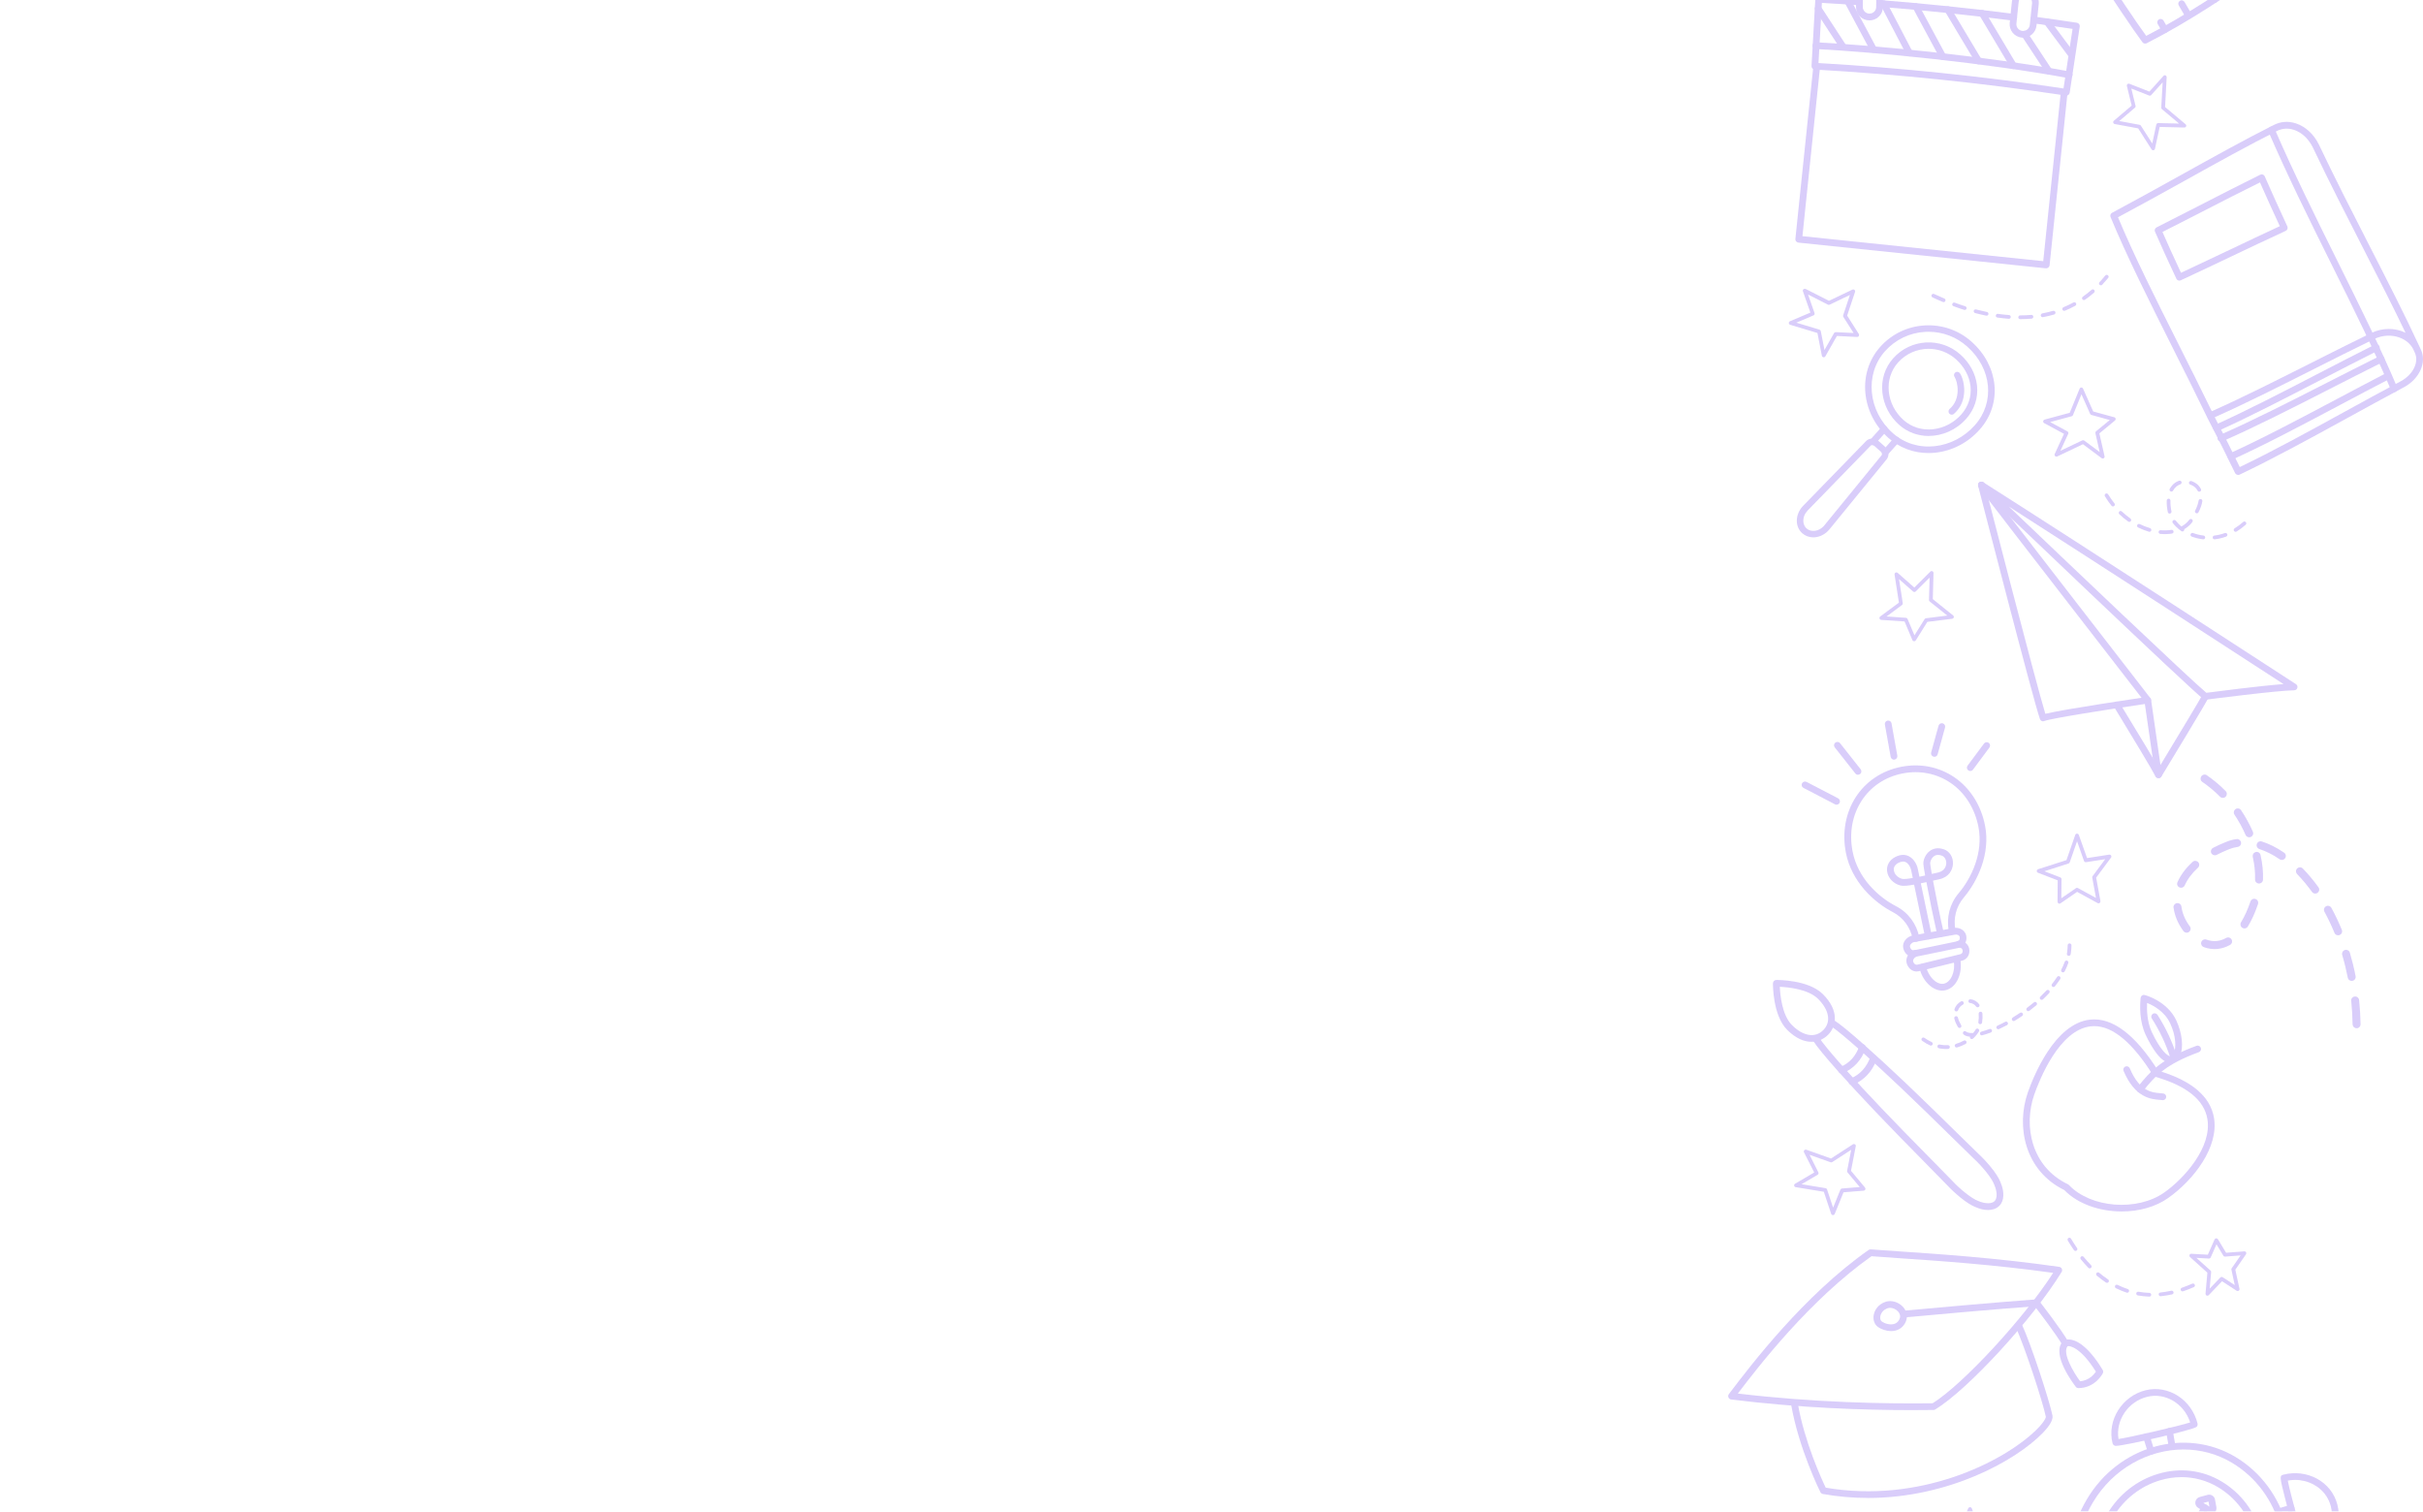 <svg width="731" height="456" viewBox="0 0 731 456" fill="none" xmlns="http://www.w3.org/2000/svg">
<g opacity="0.2" clip-path="url(#clip0_40000401_59012)">
<path d="M651.207 234.745C651.554 234.745 651.885 234.564 652.081 234.263C654.388 230.471 665.89 211.507 666.297 210.453C666.508 209.926 666.252 209.339 665.724 209.129C665.197 208.918 664.609 209.174 664.398 209.701C664.021 210.544 657.116 221.997 651.795 230.787L648.961 211.115C648.915 210.845 648.78 210.604 648.569 210.453C648.358 210.288 648.086 210.227 647.815 210.258C645.086 210.664 622.715 213.945 617.061 215.345C614.122 205.742 598.926 146.699 598.76 146.082C598.624 145.54 598.066 145.209 597.524 145.344C596.981 145.48 596.649 146.036 596.785 146.578C597.463 149.212 613.413 211.221 615.433 216.925C615.524 217.181 615.72 217.407 615.976 217.512C616.232 217.632 616.519 217.632 616.775 217.512C618.659 216.744 635.559 214.08 647.091 212.38L650.197 233.842C650.257 234.263 650.574 234.61 650.996 234.7C651.056 234.7 651.131 234.715 651.192 234.715L651.207 234.745Z" fill="#4003E8"/>
<path d="M647.965 212.274C648.176 212.274 648.402 212.199 648.583 212.064C649.021 211.717 649.111 211.085 648.764 210.634C648.327 210.062 604.609 153.652 598.594 145.705C598.262 145.254 597.614 145.163 597.162 145.51C596.709 145.841 596.619 146.488 596.966 146.939C602.981 154.886 646.714 211.311 647.151 211.883C647.347 212.139 647.649 212.274 647.95 212.274H647.965Z" fill="#4003E8"/>
<path d="M651.207 234.745C651.357 234.745 651.523 234.715 651.674 234.64C652.171 234.384 652.367 233.767 652.111 233.27C650.815 230.726 645.327 221.696 639.508 212.139C639.222 211.657 638.589 211.507 638.106 211.793C637.624 212.079 637.473 212.711 637.759 213.192C643.548 222.719 649.021 231.735 650.287 234.203C650.468 234.549 650.83 234.76 651.191 234.76L651.207 234.745Z" fill="#4003E8"/>
<path d="M665.363 211.085C665.363 211.085 665.453 211.085 665.498 211.085C665.724 211.055 687.448 208.241 692.106 208.256C692.619 208.211 692.965 207.97 693.086 207.533C693.222 207.097 693.041 206.63 692.664 206.39C692.046 205.983 629.8 165.497 598.323 145.48C597.886 145.194 597.298 145.299 596.981 145.705C596.665 146.112 596.695 146.699 597.072 147.06C599.68 149.543 660.885 208.06 664.744 210.89C664.925 211.025 665.136 211.085 665.347 211.085H665.363ZM688.91 206.375C681.9 206.901 668.302 208.662 665.649 209.008C660.9 205.095 622.579 168.597 606.041 152.809C634.76 171.201 677.89 199.21 688.925 206.375H688.91Z" fill="#4003E8"/>
<path d="M655.744 273.741C655.744 273.741 655.744 273.771 655.744 273.786C656.061 276.149 656.98 278.407 658.458 280.514L658.729 280.89C659.121 281.417 659.875 281.537 660.403 281.146C660.93 280.755 661.051 280.002 660.659 279.476L660.418 279.144C659.151 277.353 658.382 275.457 658.111 273.485C658.021 272.823 657.418 272.372 656.769 272.462C656.121 272.552 655.669 273.124 655.729 273.771L655.744 273.741ZM656.815 266.728C656.86 267.134 657.116 267.525 657.523 267.706C658.126 267.977 658.835 267.706 659.106 267.104C659.965 265.207 661.307 263.416 663.101 261.776C663.583 261.324 663.629 260.572 663.176 260.09C662.724 259.609 661.97 259.563 661.488 260.015C659.453 261.881 657.915 263.928 656.935 266.126C656.845 266.321 656.815 266.532 656.83 266.728H656.815ZM664.066 284.713C664.111 285.15 664.397 285.556 664.85 285.722C666.222 286.233 667.624 286.414 669.026 286.278C670.322 286.143 671.588 285.737 672.794 285.059C673.367 284.728 673.578 284.006 673.247 283.419C672.915 282.847 672.191 282.636 671.603 282.967C670.684 283.479 669.734 283.795 668.769 283.885C667.744 283.991 666.704 283.84 665.664 283.464C665.046 283.238 664.352 283.554 664.126 284.171C664.066 284.352 664.036 284.533 664.051 284.698L664.066 284.713ZM663.9 235.016C663.93 235.362 664.111 235.678 664.428 235.889C666.312 237.168 668.091 238.658 669.749 240.344C670.217 240.81 670.97 240.825 671.453 240.359C671.92 239.892 671.935 239.14 671.468 238.658C669.704 236.852 667.789 235.257 665.784 233.887C665.242 233.511 664.488 233.661 664.111 234.203C663.945 234.444 663.885 234.73 663.915 234.986L663.9 235.016ZM667.005 256.945C667.005 257.095 667.066 257.246 667.141 257.381C667.443 257.968 668.181 258.194 668.754 257.893C669.945 257.276 671.227 256.689 672.568 256.162C673.367 255.846 674.211 255.62 675.086 255.5C675.749 255.394 676.216 254.807 676.096 254.145C675.99 253.498 675.387 253.047 674.739 253.137C673.699 253.287 672.674 253.558 671.709 253.95C670.277 254.506 668.92 255.124 667.654 255.786C667.201 256.027 666.975 256.493 667.021 256.96L667.005 256.945ZM675.945 279.009C675.975 279.37 676.171 279.701 676.503 279.912C677.061 280.258 677.799 280.078 678.146 279.521C679.322 277.624 680.347 275.352 681.221 272.733C681.433 272.101 681.101 271.423 680.468 271.213C679.835 271.002 679.156 271.348 678.945 271.965C678.131 274.388 677.166 276.511 676.096 278.241C675.945 278.467 675.9 278.738 675.93 278.994L675.945 279.009ZM673.925 245.22C673.94 245.416 674.015 245.596 674.121 245.762C675.417 247.704 676.548 249.75 677.468 251.873C677.739 252.475 678.448 252.761 679.051 252.49C679.654 252.219 679.94 251.526 679.669 250.909C678.689 248.652 677.483 246.469 676.111 244.423C675.749 243.866 674.995 243.73 674.453 244.091C674.076 244.347 673.88 244.784 673.925 245.205V245.22ZM679.623 258.329C679.623 258.329 679.623 258.42 679.639 258.465C680.166 260.828 680.407 263.161 680.332 265.298C680.302 265.96 680.83 266.517 681.493 266.532C682.156 266.562 682.714 266.035 682.729 265.373C682.819 263.04 682.563 260.497 681.99 257.938C681.84 257.291 681.206 256.884 680.558 257.035C679.955 257.17 679.563 257.727 679.623 258.329ZM680.814 255.124C680.86 255.59 681.176 255.996 681.644 256.147C683.649 256.794 685.699 257.818 687.734 259.217C688.277 259.594 689.03 259.458 689.407 258.901C689.784 258.359 689.649 257.607 689.091 257.231C686.86 255.711 684.598 254.567 682.367 253.859C681.734 253.664 681.056 254.01 680.86 254.642C680.814 254.807 680.799 254.973 680.814 255.124ZM692.694 262.98C692.724 263.236 692.829 263.492 693.025 263.702C694.593 265.313 696.101 267.119 697.518 269.076C697.91 269.617 698.648 269.738 699.191 269.346C699.734 268.955 699.855 268.218 699.463 267.676C697.985 265.614 696.387 263.717 694.744 262.017C694.277 261.55 693.523 261.535 693.04 262.002C692.769 262.273 692.649 262.634 692.679 262.98H692.694ZM701.121 274.584C701.136 274.735 701.181 274.9 701.257 275.036C702.357 277.067 703.382 279.205 704.287 281.417C704.543 282.034 705.236 282.32 705.854 282.064C706.473 281.808 706.759 281.116 706.503 280.499C705.568 278.211 704.513 275.984 703.367 273.892C703.05 273.305 702.327 273.094 701.739 273.41C701.302 273.651 701.076 274.117 701.121 274.584ZM706.578 287.859C706.578 287.859 706.593 288.009 706.623 288.084C707.287 290.312 707.844 292.63 708.312 294.948C708.432 295.595 709.066 296.016 709.714 295.896C710.362 295.775 710.784 295.158 710.663 294.496C710.196 292.088 709.608 289.71 708.93 287.407C708.749 286.775 708.071 286.414 707.437 286.594C706.88 286.76 706.533 287.302 706.578 287.859ZM709.774 309.125C709.834 309.742 710.362 310.209 710.98 310.209C711.643 310.209 712.171 309.652 712.156 308.99C712.126 306.642 711.99 304.294 711.749 301.976L711.719 301.705C711.658 301.043 711.071 300.562 710.407 300.637C709.744 300.697 709.261 301.284 709.337 301.946L709.367 302.217C709.593 304.46 709.729 306.747 709.759 309.02C709.759 309.05 709.759 309.095 709.759 309.125H709.774Z" fill="#4003E8"/>
<path d="M578.076 284.096C578.076 284.096 578.211 284.096 578.272 284.081C578.829 283.976 579.176 283.434 579.071 282.892C578.256 278.723 575.679 275.261 571.985 273.365C566.694 270.641 560.468 264.892 558.915 256.9C556.699 245.566 563.196 235.437 574.02 233.33C579.176 232.322 584.332 233.345 588.508 236.205C592.804 239.14 595.789 243.866 596.89 249.495C598.397 257.246 594.779 264.907 590.89 269.497C588.221 272.643 587.151 276.812 587.95 280.936C588.055 281.492 588.583 281.854 589.141 281.733C589.699 281.628 590.045 281.086 589.94 280.544C589.246 277.037 590.166 273.485 592.427 270.806C596.633 265.855 600.523 257.547 598.879 249.103C597.673 242.948 594.402 237.77 589.653 234.519C585.01 231.344 579.327 230.215 573.613 231.329C561.644 233.661 554.468 244.814 556.895 257.276C558.598 265.975 565.322 272.206 571.035 275.156C574.126 276.736 576.372 279.777 577.05 283.268C577.141 283.75 577.578 284.096 578.045 284.096H578.076Z" fill="#4003E8"/>
<path d="M577.247 288.732C577.428 288.732 577.609 288.717 577.79 288.672L590.86 285.978C591.689 285.812 592.383 285.33 592.82 284.608C593.227 283.931 593.362 283.118 593.197 282.29C592.88 280.665 591.161 279.626 589.367 279.972L576.991 282.23C575.363 282.546 573.825 284.171 574.187 285.993C574.352 286.805 574.775 287.528 575.378 288.039C575.92 288.491 576.553 288.717 577.217 288.717L577.247 288.732ZM577.413 286.685C577.172 286.73 576.93 286.67 576.719 286.489C576.478 286.279 576.297 285.962 576.222 285.616C576.116 285.074 576.734 284.367 577.413 284.232L589.79 281.974C590.408 281.854 591.131 282.094 591.237 282.681C591.297 283.013 591.252 283.314 591.116 283.554C590.981 283.78 590.769 283.916 590.498 283.976L577.413 286.685Z" fill="#4003E8"/>
<path d="M578.242 293.081C578.453 293.081 578.664 293.051 578.875 293.006L591.855 289.845C592.669 289.65 593.363 289.153 593.77 288.416C594.146 287.738 594.252 286.911 594.071 286.098C593.754 284.713 592.443 283.765 590.89 283.825C590.332 283.825 589.88 284.307 589.895 284.864C589.895 285.421 590.408 285.842 590.935 285.857C591.433 285.857 591.961 286.053 592.081 286.564C592.156 286.881 592.126 287.197 591.991 287.437C591.87 287.663 591.659 287.814 591.388 287.874L578.408 291.035C578.212 291.08 578.001 291.035 577.79 290.914C577.488 290.733 577.262 290.387 577.172 290.011C577.066 289.529 577.579 288.807 578.182 288.566C578.709 288.371 578.966 287.784 578.77 287.257C578.574 286.73 577.971 286.474 577.458 286.67C576.071 287.197 574.805 288.807 575.197 290.463C575.408 291.381 575.966 292.163 576.719 292.645C577.187 292.931 577.714 293.081 578.242 293.081Z" fill="#4003E8"/>
<path d="M585.931 298.846C586.232 298.846 586.518 298.816 586.805 298.756C590.438 298.048 592.142 293.337 591.403 289.544C591.297 288.988 590.755 288.626 590.212 288.747C589.654 288.852 589.307 289.394 589.413 289.936C590.016 293.036 588.569 296.347 586.428 296.769C585.418 296.964 584.272 296.513 583.247 295.52C582.177 294.496 581.378 293.021 581.091 291.561C580.986 291.004 580.458 290.643 579.9 290.764C579.343 290.869 578.996 291.411 579.101 291.953C579.478 293.849 580.473 295.685 581.845 296.995C583.111 298.214 584.544 298.846 585.946 298.846H585.931Z" fill="#4003E8"/>
<path d="M581.785 283.374C581.785 283.374 581.921 283.374 581.996 283.359C582.539 283.238 582.9 282.712 582.78 282.155C582.75 282.019 580.715 272.357 579.493 266.472C580.021 266.366 580.594 266.231 581.182 266.111C582.026 270.686 583.338 277.113 584.423 281.884C584.544 282.426 585.086 282.772 585.644 282.651C586.187 282.531 586.534 281.974 586.413 281.432C585.252 276.36 583.986 270.039 583.172 265.674C583.82 265.524 584.468 265.388 585.086 265.253C587.936 264.636 589.066 262.498 589.187 260.707C589.323 258.661 588.237 256.854 586.488 256.237C584.483 255.53 583.081 256.102 582.237 256.704C580.88 257.682 580.217 259.398 580.262 260.587C580.262 260.993 580.473 262.303 580.805 264.124C580.232 264.244 579.644 264.38 579.071 264.5C578.815 263.251 578.634 262.393 578.589 262.137C578.393 261.099 577.579 259.127 575.83 258.284C575.001 257.878 573.629 257.592 571.82 258.525C570.056 259.428 569.122 261.023 569.318 262.799C569.544 264.816 571.202 266.607 573.343 267.134C574.187 267.345 575.544 267.224 577.473 266.878C578.679 272.643 580.654 282.034 580.76 282.591C580.865 283.073 581.287 283.404 581.755 283.404L581.785 283.374ZM577.081 264.861C575.604 265.132 574.383 265.268 573.855 265.132C572.544 264.801 571.488 263.703 571.353 262.529C571.247 261.595 571.73 260.828 572.755 260.301C573.614 259.865 574.338 259.789 574.941 260.09C575.89 260.542 576.448 261.821 576.584 262.514C576.629 262.769 576.81 263.627 577.066 264.876L577.081 264.861ZM584.709 257.908C585.056 257.908 585.418 257.983 585.81 258.119C586.684 258.435 587.242 259.428 587.167 260.542C587.137 261.054 586.85 262.754 584.664 263.236C584.061 263.371 583.428 263.507 582.81 263.642C582.508 261.942 582.328 260.783 582.313 260.482C582.297 259.955 582.644 258.901 583.458 258.314C583.82 258.043 584.242 257.908 584.725 257.908H584.709Z" fill="#4003E8"/>
<path d="M594.418 232.593C594.734 232.593 595.036 232.457 595.232 232.186L600.191 225.519C600.523 225.067 600.433 224.435 599.98 224.104C599.528 223.773 598.895 223.863 598.563 224.315L593.603 230.982C593.272 231.434 593.362 232.066 593.815 232.397C593.995 232.533 594.206 232.593 594.418 232.593Z" fill="#4003E8"/>
<path d="M583.593 228.318C584.045 228.318 584.453 228.017 584.573 227.566L586.804 219.469C586.955 218.927 586.638 218.37 586.096 218.219C585.553 218.069 584.995 218.385 584.844 218.927L582.613 227.024C582.463 227.566 582.779 228.123 583.322 228.273C583.412 228.303 583.503 228.303 583.593 228.303V228.318Z" fill="#4003E8"/>
<path d="M571.398 229.176C571.398 229.176 571.519 229.176 571.579 229.161C572.137 229.056 572.498 228.529 572.408 227.987L570.659 218.219C570.554 217.663 570.026 217.301 569.483 217.392C568.926 217.497 568.564 218.024 568.654 218.566L570.403 228.333C570.493 228.83 570.916 229.176 571.398 229.176Z" fill="#4003E8"/>
<path d="M560.544 233.722C560.77 233.722 560.981 233.646 561.177 233.511C561.614 233.165 561.689 232.518 561.343 232.081L555.132 224.21C554.785 223.773 554.152 223.698 553.699 224.044C553.262 224.39 553.187 225.037 553.534 225.474L559.745 233.345C559.941 233.601 560.242 233.737 560.544 233.737V233.722Z" fill="#4003E8"/>
<path d="M554.076 242.752C554.437 242.752 554.799 242.556 554.98 242.21C555.236 241.714 555.04 241.096 554.543 240.841L545.03 235.889C544.533 235.633 543.915 235.829 543.659 236.325C543.402 236.822 543.598 237.439 544.096 237.695L553.608 242.647C553.759 242.722 553.925 242.767 554.076 242.767V242.752Z" fill="#4003E8"/>
<path d="M563.514 451.911C587.725 451.911 608.016 440.759 616.217 432.36C618.463 430.058 619.473 428.251 619.202 426.987C618.297 422.577 612.87 405.826 609.931 399.429C609.689 398.918 609.086 398.692 608.589 398.933C608.076 399.174 607.85 399.776 608.091 400.272C610.986 406.578 616.323 423.059 617.212 427.394C617.257 427.664 616.775 429.019 614.152 431.548C604.157 441.18 579.087 453.657 550.805 448.811C549.66 446.433 544.429 435.1 542.393 423.48C542.303 422.924 541.76 422.562 541.218 422.653C540.66 422.743 540.298 423.27 540.388 423.827C542.71 437.131 549.132 450.045 549.207 450.165C549.358 450.451 549.63 450.647 549.931 450.707C554.559 451.535 559.097 451.896 563.499 451.896L563.514 451.911Z" fill="#4003E8"/>
<path d="M576.704 425.407C579.056 425.407 581.272 425.392 583.338 425.362C583.518 425.362 583.699 425.302 583.85 425.211C593.664 419.251 613.262 397.939 621.975 383.732C622.156 383.446 622.171 383.084 622.036 382.768C621.885 382.452 621.599 382.242 621.267 382.196C602.8 379.532 584.966 378.328 573.162 377.531C569.785 377.305 566.83 377.109 564.403 376.914C564.177 376.899 563.936 376.959 563.74 377.094C544.247 390.775 528.268 411.801 522.237 419.718L521.589 420.576C521.363 420.862 521.318 421.253 521.469 421.584C521.604 421.915 521.921 422.156 522.283 422.201C542.921 424.775 562.383 425.407 576.719 425.407H576.704ZM583.036 423.345C568.865 423.526 547.398 423.164 524.288 420.41C530.514 412.222 545.951 392.175 564.614 378.976C566.966 379.156 569.8 379.352 573.026 379.578C584.468 380.345 601.579 381.504 619.428 384.002C610.684 397.623 592.247 417.611 583.051 423.345H583.036Z" fill="#4003E8"/>
<path d="M570.494 401.567C570.976 401.567 571.459 401.506 571.926 401.386C573.268 401.025 574.293 400.152 574.896 398.858C575.619 397.307 575.348 395.652 574.172 394.327C572.815 392.807 570.66 392.16 568.911 392.717C566.559 393.484 565.489 395.351 565.263 396.841C565.052 398.301 565.549 399.61 566.604 400.348C567.554 401.01 569.016 401.552 570.494 401.552V401.567ZM570.222 394.553C571.067 394.553 572.031 394.974 572.65 395.682C573.087 396.179 573.524 396.976 573.042 398C572.695 398.752 572.152 399.219 571.398 399.429C570.162 399.761 568.64 399.309 567.765 398.707C567.358 398.421 567.162 397.834 567.268 397.157C567.403 396.269 568.067 395.14 569.529 394.658C569.74 394.583 569.966 394.553 570.207 394.553H570.222Z" fill="#4003E8"/>
<path d="M623.121 406.323C623.287 406.323 623.468 406.277 623.634 406.187C624.116 405.901 624.282 405.284 624.01 404.802C621.719 400.844 615.418 392.747 615.146 392.401C614.935 392.13 614.619 391.979 614.272 392.009C604.609 392.687 579.146 394.944 574.413 395.411C573.855 395.471 573.448 395.968 573.493 396.525C573.538 397.081 574.051 397.473 574.609 397.443C579.252 396.976 603.84 394.794 613.865 394.086C615.222 395.832 620.317 402.5 622.247 405.826C622.428 406.157 622.774 406.338 623.136 406.338L623.121 406.323Z" fill="#4003E8"/>
<path d="M627.071 418.77H627.086C632.167 418.679 634.322 414.45 634.413 414.269C634.564 413.953 634.549 413.592 634.368 413.291C629.77 405.675 626.152 404.261 624.418 404.095C623.513 404.005 622.745 404.246 622.292 404.727C618.81 408.58 625.488 417.385 626.257 418.378C626.453 418.634 626.74 418.77 627.056 418.77H627.071ZM632.317 413.818C631.729 414.676 630.222 416.467 627.554 416.708C625.428 413.833 622.126 408.129 623.77 406.127C624.358 405.916 627.719 406.428 632.317 413.803V413.818Z" fill="#4003E8"/>
<path d="M640.096 365.475C645.192 365.475 650.272 364.151 654.146 361.396C661.85 355.948 669.448 346.045 667.94 337.225C666.825 330.738 661.156 325.952 651.056 322.987C644.136 312.03 637.232 306.868 630.538 307.605C619.865 308.794 613.488 324.718 611.785 329.564C608.197 339.814 610.835 353.194 622.79 359.018C626.905 363.263 633.523 365.475 640.111 365.475H640.096ZM631.805 309.562C637.428 309.562 643.383 314.544 649.548 324.387C649.684 324.598 649.895 324.763 650.136 324.823C659.649 327.532 664.97 331.822 665.95 337.556C667.397 346.06 659.001 355.481 652.986 359.726C644.769 365.55 630.749 364.452 624.147 357.468C624.056 357.378 623.966 357.303 623.845 357.257C612.825 351.975 610.413 339.663 613.714 330.226C615.312 325.666 621.267 310.676 630.765 309.622C631.111 309.577 631.458 309.562 631.805 309.562Z" fill="#4003E8"/>
<path d="M652.519 331.897C653.001 331.897 653.423 331.551 653.513 331.069C653.619 330.512 653.242 329.986 652.699 329.895C652.428 329.85 652.081 329.82 651.689 329.79C649.368 329.609 645.478 329.323 642.539 322.295C642.328 321.783 641.725 321.542 641.212 321.753C640.7 321.964 640.443 322.566 640.669 323.077C644.091 331.25 649.127 331.626 651.554 331.807C651.87 331.837 652.142 331.852 652.353 331.882C652.413 331.882 652.473 331.897 652.534 331.897H652.519Z" fill="#4003E8"/>
<path d="M645.659 329.655C645.96 329.655 646.262 329.519 646.458 329.263C650.257 324.462 653.483 321.046 663.372 317.418C663.9 317.223 664.171 316.636 663.975 316.109C663.779 315.582 663.191 315.311 662.664 315.507C652.292 319.315 648.734 323.092 644.86 328.014C644.513 328.45 644.589 329.098 645.026 329.444C645.207 329.594 645.433 329.67 645.659 329.67V329.655Z" fill="#4003E8"/>
<path d="M654.87 320.684C655.141 320.684 655.428 320.639 655.714 320.549C656.287 320.368 657.101 319.887 657.674 318.607C658.82 316.034 658.368 311.699 656.559 307.831C653.875 302.067 647.257 300.14 646.775 300.14C646.443 300.155 646.157 300.336 645.976 300.607C645.87 300.757 645.825 300.938 645.81 301.118C645.569 303.572 645.448 308.117 647.302 312.136C649.187 316.139 651.961 320.669 654.87 320.669V320.684ZM647.755 302.563C649.548 303.286 653.046 305.107 654.719 308.704C656.528 312.572 656.559 316.124 655.82 317.795C655.624 318.246 655.368 318.547 655.111 318.622C654.056 318.953 651.734 316.801 649.157 311.308C647.755 308.252 647.649 304.7 647.755 302.578V302.563Z" fill="#4003E8"/>
<path d="M655.864 320.218C655.97 320.218 656.06 320.218 656.166 320.173C656.709 320.007 657.01 319.435 656.829 318.908C655.427 314.408 653.437 310.119 650.89 306.16C650.588 305.694 649.955 305.543 649.488 305.859C649.02 306.16 648.869 306.792 649.186 307.259C651.628 311.067 653.558 315.191 654.9 319.51C655.035 319.947 655.442 320.218 655.864 320.218Z" fill="#4003E8"/>
<path d="M675.252 143.282C675.403 143.282 675.554 143.252 675.689 143.177C685.835 138.361 696.704 132.4 708.207 126.094C713.769 123.039 719.528 119.878 725.302 116.793C729.915 114.295 732.161 109.373 730.397 105.565L729.99 104.677C725.603 95.18 720.372 84.946 714.825 74.109C709.759 64.221 704.528 53.986 699.614 43.662C698.106 40.546 695.604 38.213 692.724 37.25C690.418 36.468 688.081 36.633 685.986 37.702C677.197 42.127 667.925 47.274 658.127 52.722C651.328 56.5 644.287 60.413 637.202 64.191C636.735 64.432 636.539 64.989 636.735 65.47C641.649 77.36 648.343 90.68 655.413 104.783C658.85 111.631 662.408 118.719 665.845 125.823C665.845 125.823 665.845 125.838 665.845 125.853C669.056 132.024 671.83 137.533 674.302 142.695C674.483 143.056 674.845 143.267 675.222 143.267L675.252 143.282ZM728.136 105.535L728.543 106.423C729.855 109.253 728 113.015 724.322 115.002C718.533 118.087 712.774 121.248 707.212 124.303C696.086 130.414 685.548 136.193 675.719 140.904C673.473 136.253 671.001 131.317 668.167 125.868C677.77 121.594 687.689 116.582 698.166 111.299C704.091 108.304 710.227 105.219 716.302 102.269C718.684 101.11 721.428 100.945 723.84 101.802C725.83 102.51 727.352 103.834 728.136 105.52V105.535ZM720.674 99.244C718.88 99.244 717.071 99.65 715.413 100.448C709.322 103.413 703.187 106.498 697.262 109.493C686.77 114.776 676.85 119.788 667.277 124.062C663.961 117.244 660.554 110.457 657.252 103.879C650.363 90.153 643.835 77.165 638.981 65.545C645.81 61.888 652.579 58.141 659.137 54.498C668.92 49.065 678.162 43.918 686.92 39.523C688.533 38.695 690.312 38.59 692.091 39.177C694.458 39.974 696.538 41.931 697.79 44.535C702.704 54.874 707.95 65.124 713.016 75.027C717.568 83.922 721.91 92.411 725.739 100.403C725.347 100.207 724.94 100.042 724.533 99.891C723.297 99.455 722 99.244 720.689 99.244H720.674Z" fill="#4003E8"/>
<path d="M722.287 118.283C722.423 118.283 722.559 118.253 722.679 118.208C723.192 117.997 723.448 117.395 723.222 116.883C718.307 105.189 711.976 92.441 705.282 78.941C698.74 65.771 691.986 52.165 686.212 38.815C685.986 38.304 685.398 38.063 684.871 38.289C684.358 38.514 684.117 39.101 684.343 39.628C690.132 53.038 696.901 66.674 703.458 79.859C710.152 93.314 716.453 106.032 721.353 117.681C721.519 118.072 721.895 118.298 722.287 118.298V118.283Z" fill="#4003E8"/>
<path d="M668.709 130.128C668.845 130.128 668.996 130.098 669.132 130.038C678.961 125.583 689.197 120.27 700.036 114.671C705.704 111.736 711.553 108.711 717.387 105.791C717.885 105.535 718.096 104.933 717.84 104.421C717.583 103.925 716.98 103.714 716.468 103.97C710.634 106.89 704.769 109.93 699.101 112.865C688.292 118.464 678.071 123.746 668.287 128.186C667.775 128.412 667.549 129.014 667.775 129.526C667.941 129.902 668.317 130.128 668.709 130.128Z" fill="#4003E8"/>
<path d="M670.051 133.243C670.187 133.243 670.323 133.213 670.458 133.153C680.785 128.608 691.594 123.099 703.051 117.244C708.252 114.581 713.528 111.901 718.835 109.253C719.332 108.997 719.543 108.395 719.287 107.883C719.031 107.386 718.428 107.176 717.915 107.431C712.594 110.065 707.317 112.774 702.101 115.423C690.674 121.248 679.895 126.756 669.614 131.272C669.101 131.497 668.86 132.099 669.086 132.611C669.252 132.987 669.629 133.213 670.021 133.213L670.051 133.243Z" fill="#4003E8"/>
<path d="M673.051 138.752C673.187 138.752 673.337 138.722 673.473 138.662C683.709 133.981 694.548 128.231 706.036 122.136C710.875 119.562 715.789 116.958 720.749 114.4C721.247 114.144 721.442 113.527 721.186 113.03C720.93 112.534 720.312 112.338 719.814 112.594C714.855 115.167 709.94 117.771 705.086 120.345C693.629 126.425 682.82 132.16 672.629 136.81C672.116 137.051 671.89 137.653 672.131 138.15C672.297 138.526 672.674 138.737 673.051 138.737V138.752Z" fill="#4003E8"/>
<path d="M657.508 84.645C657.644 84.645 657.794 84.615 657.93 84.554C663.131 82.146 668.317 79.678 673.473 77.225C678.779 74.696 684.267 72.092 689.573 69.654C689.814 69.549 690.01 69.338 690.101 69.082C690.191 68.826 690.176 68.555 690.071 68.3C687.448 62.626 685.216 57.689 683.257 53.219C683.151 52.963 682.94 52.767 682.669 52.677C682.412 52.572 682.111 52.602 681.87 52.722C675.87 55.687 669.825 58.788 663.433 62.069C659.196 64.236 654.93 66.433 650.619 68.601C650.136 68.841 649.925 69.413 650.151 69.91C651.975 74.094 654.071 78.715 656.588 84.073C656.754 84.449 657.131 84.66 657.508 84.66V84.645ZM687.794 68.24C682.774 70.557 677.603 73.026 672.598 75.404C667.744 77.706 662.875 80.024 657.99 82.297C655.85 77.721 654.011 73.673 652.398 69.985C656.423 67.954 660.402 65.907 664.367 63.875C670.412 60.774 676.141 57.824 681.824 55.025C683.573 59.013 685.533 63.348 687.809 68.254L687.794 68.24Z" fill="#4003E8"/>
<path d="M658.308 500.946C669.494 500.946 680.423 495.242 686.559 484.962C695.679 469.701 690.101 448.886 674.378 439.509C659.273 430.509 639.222 436.198 629.68 452.167C619.911 468.512 624.675 486.257 641.529 496.31C646.79 499.441 652.579 500.931 658.308 500.931V500.946ZM658.76 437.282C663.78 437.282 668.8 438.561 673.338 441.27C688.127 450.075 693.373 469.611 684.825 483.939C676.112 498.508 657.162 503.279 642.584 494.58C626.514 485.007 622.142 468.768 631.429 453.22C637.519 443.031 648.147 437.282 658.775 437.282H658.76Z" fill="#4003E8"/>
<path d="M695.438 470.303C695.543 470.303 695.664 470.273 695.784 470.243C699.176 469.37 702.026 467.157 703.804 464.012C705.553 460.896 706.036 457.314 705.161 453.898C704.287 450.526 702.086 447.742 698.935 446.056C695.875 444.416 692.302 444.009 688.865 444.882C687.704 445.183 687.749 445.605 689.483 452.378C693.644 468.572 694.563 470.303 695.438 470.303ZM692.423 446.463C694.352 446.463 696.267 446.929 697.97 447.847C700.608 449.262 702.463 451.58 703.186 454.409C703.925 457.269 703.503 460.415 702.026 463.018C700.669 465.427 698.558 467.203 696.056 468.045C694.82 464.659 690.87 450.255 690.207 446.673C690.945 446.538 691.684 446.463 692.423 446.463Z" fill="#4003E8"/>
<path d="M638.287 436.198C640.986 436.198 661.745 431.352 662.679 430.464C662.936 430.208 663.071 429.817 662.981 429.455C661.187 422.231 654.162 417.716 647.302 419.417C640.187 421.178 635.619 428.507 637.338 435.416C637.428 435.762 637.73 436.063 638.076 436.168C638.122 436.168 638.197 436.183 638.303 436.183L638.287 436.198ZM660.765 429.124C657.282 430.238 642.705 433.609 639.132 434.121C638.212 428.522 642.011 422.818 647.785 421.388C653.287 420.019 658.941 423.465 660.765 429.124Z" fill="#4003E8"/>
<path d="M657.825 494.249C666.448 494.249 674.86 489.854 679.594 481.937C683.046 476.173 683.92 469.31 682.081 462.597C680.257 455.96 676.051 450.406 670.202 446.914C664.458 443.498 657.689 442.67 651.132 444.626C644.725 446.523 639.267 450.797 635.77 456.667C632.212 462.612 631.066 469.159 632.529 475.104C634.066 481.38 638.348 486.768 644.906 490.682C648.961 493.09 653.423 494.249 657.825 494.249ZM658.157 445.62C662.016 445.62 665.785 446.643 669.162 448.66C674.468 451.821 678.463 457.088 680.121 463.124C681.81 469.295 681.011 475.601 677.845 480.884C671.272 491.886 656.951 495.498 645.946 488.921C639.87 485.293 635.906 480.342 634.504 474.607C633.147 469.099 634.202 463.244 637.519 457.69C640.76 452.272 645.81 448.314 651.72 446.568C653.86 445.936 656.031 445.62 658.157 445.62Z" fill="#4003E8"/>
<path d="M656.981 469.49C657.328 469.49 657.66 469.31 657.856 468.994L666.056 455.418C666.343 454.936 666.192 454.319 665.71 454.018C665.227 453.732 664.609 453.883 664.308 454.364L656.107 467.94C655.82 468.422 655.971 469.039 656.454 469.34C656.619 469.445 656.8 469.49 656.981 469.49Z" fill="#4003E8"/>
<path d="M666.9 456.788C667.262 456.788 667.609 456.682 667.925 456.471C668.513 456.065 668.8 455.373 668.664 454.68L668.242 452.378C668.151 451.881 667.865 451.445 667.428 451.189C667.006 450.918 666.478 450.842 665.996 450.978L663.629 451.625C662.935 451.806 662.423 452.393 662.317 453.115C662.212 453.823 662.559 454.53 663.177 454.906L665.981 456.577C666.267 456.742 666.584 456.833 666.9 456.833V456.788ZM666.282 452.98L666.569 454.515L664.714 453.416L666.282 452.995V452.98Z" fill="#4003E8"/>
<path d="M687.417 457.134C687.508 457.134 687.613 457.134 687.704 457.088L691.503 455.945C692.045 455.779 692.347 455.222 692.181 454.68C692.015 454.139 691.457 453.837 690.915 454.003L687.116 455.147C686.573 455.312 686.272 455.869 686.437 456.411C686.573 456.848 686.98 457.134 687.417 457.134Z" fill="#4003E8"/>
<path d="M655.262 437.131C655.262 437.131 655.383 437.131 655.443 437.131C656.001 437.041 656.363 436.499 656.272 435.957L655.519 431.653C655.428 431.096 654.885 430.735 654.343 430.825C653.785 430.915 653.423 431.457 653.514 431.999L654.267 436.304C654.358 436.8 654.78 437.146 655.262 437.146V437.131Z" fill="#4003E8"/>
<path d="M648.945 438.847C649.051 438.847 649.141 438.847 649.247 438.802C649.79 438.636 650.091 438.064 649.925 437.538L648.568 433.128C648.403 432.586 647.845 432.3 647.302 432.451C646.759 432.616 646.458 433.188 646.624 433.715L647.981 438.125C648.116 438.561 648.523 438.847 648.945 438.847Z" fill="#4003E8"/>
<path d="M623.393 28.852C623.604 28.852 623.815 28.777 623.996 28.656C624.207 28.491 624.358 28.25 624.403 27.994L627.433 8.022C627.478 7.751 627.403 7.48 627.252 7.269C627.087 7.058 626.845 6.908 626.589 6.863C622.278 6.216 617.936 5.584 613.7 5.012C613.142 4.951 612.629 5.328 612.554 5.885C612.479 6.441 612.871 6.953 613.428 7.028C617.318 7.555 621.298 8.127 625.277 8.714L622.549 26.685C598.142 23.012 573.268 20.439 548.62 19.024L549.645 0.873C553.414 1.083 557.167 1.324 560.936 1.595C561.494 1.625 561.976 1.219 562.022 0.647C562.067 0.09 561.645 -0.392 561.072 -0.437C556.956 -0.723 552.856 -0.994 548.74 -1.219C548.484 -1.249 548.213 -1.144 548.002 -0.964C547.806 -0.783 547.685 -0.527 547.67 -0.256L546.524 19.912C546.494 20.469 546.916 20.95 547.489 20.98C572.755 22.41 598.248 25.044 623.257 28.837C623.303 28.837 623.363 28.837 623.408 28.837L623.393 28.852Z" fill="#4003E8"/>
<path d="M607.519 6.231C608.016 6.231 608.453 5.854 608.529 5.343C608.604 4.786 608.212 4.274 607.654 4.199C594.132 2.468 580.941 1.098 567.358 0.03C566.8 -0 566.303 0.406 566.258 0.963C566.213 1.52 566.635 2.016 567.192 2.062C580.745 3.13 593.891 4.5 607.398 6.231C607.443 6.231 607.489 6.231 607.534 6.231H607.519Z" fill="#4003E8"/>
<path d="M617.333 80.942C617.846 80.942 618.283 80.551 618.343 80.024L623.71 28.415C623.77 27.859 623.363 27.362 622.805 27.302C622.233 27.241 621.75 27.648 621.69 28.205L616.429 78.79L543.781 71.25L549.042 20.664C549.102 20.108 548.695 19.611 548.138 19.551C547.58 19.49 547.082 19.897 547.022 20.454L541.655 72.062C541.625 72.333 541.7 72.604 541.881 72.815C542.047 73.026 542.303 73.161 542.56 73.191L617.228 80.942C617.228 80.942 617.303 80.942 617.333 80.942Z" fill="#4003E8"/>
<path d="M624.268 23.569C624.75 23.569 625.172 23.223 625.263 22.741C625.368 22.184 624.991 21.658 624.448 21.567C599.047 16.947 566.951 13.756 547.896 12.748C547.338 12.703 546.856 13.154 546.826 13.711C546.796 14.268 547.233 14.749 547.791 14.78C566.801 15.788 598.775 18.963 624.087 23.569C624.147 23.569 624.207 23.584 624.268 23.584V23.569Z" fill="#4003E8"/>
<path d="M624.901 17.459C625.112 17.459 625.323 17.398 625.504 17.263C625.956 16.932 626.046 16.285 625.715 15.848L618.343 5.96C618.011 5.508 617.363 5.418 616.926 5.749C616.474 6.08 616.383 6.727 616.715 7.164L624.087 17.052C624.283 17.323 624.599 17.459 624.901 17.459Z" fill="#4003E8"/>
<path d="M618.147 22.5C618.343 22.5 618.539 22.44 618.705 22.335C619.172 22.034 619.308 21.402 618.991 20.92L611.635 9.752C611.333 9.286 610.7 9.15 610.233 9.467C609.765 9.768 609.63 10.4 609.946 10.866L617.303 22.034C617.499 22.335 617.831 22.485 618.147 22.485V22.5Z" fill="#4003E8"/>
<path d="M607.429 20.83C607.61 20.83 607.791 20.785 607.941 20.679C608.424 20.393 608.59 19.776 608.288 19.28L598.896 3.506C598.61 3.025 597.992 2.874 597.494 3.16C597.012 3.446 596.846 4.078 597.147 4.56L606.539 20.333C606.735 20.649 607.067 20.83 607.414 20.83H607.429Z" fill="#4003E8"/>
<path d="M596.906 19.4C597.087 19.4 597.268 19.355 597.433 19.25C597.916 18.963 598.067 18.331 597.78 17.85L588.524 2.378C588.237 1.896 587.604 1.746 587.122 2.032C586.639 2.318 586.489 2.95 586.775 3.431L596.031 18.903C596.227 19.219 596.559 19.4 596.906 19.4Z" fill="#4003E8"/>
<path d="M586.142 18.091C586.308 18.091 586.473 18.046 586.624 17.97C587.122 17.699 587.303 17.082 587.031 16.601L578.891 1.49C578.619 0.993 578.001 0.812 577.519 1.083C577.021 1.354 576.84 1.971 577.112 2.453L585.252 17.564C585.433 17.91 585.78 18.106 586.142 18.106V18.091Z" fill="#4003E8"/>
<path d="M576.041 17.007C576.192 17.007 576.358 16.977 576.509 16.887C577.006 16.631 577.202 16.014 576.946 15.517L569.212 0.662C568.956 0.165 568.338 -0.03 567.841 0.225C567.343 0.481 567.147 1.098 567.403 1.595L575.137 16.45C575.318 16.796 575.68 16.992 576.041 16.992V17.007Z" fill="#4003E8"/>
<path d="M565.188 15.878C565.353 15.878 565.519 15.833 565.67 15.758C566.167 15.487 566.348 14.885 566.092 14.388L558.328 -0.136C558.057 -0.632 557.454 -0.813 556.956 -0.557C556.459 -0.286 556.278 0.316 556.534 0.812L564.298 15.336C564.479 15.682 564.826 15.878 565.203 15.878H565.188Z" fill="#4003E8"/>
<path d="M555.901 14.915C556.097 14.915 556.278 14.855 556.459 14.749C556.926 14.448 557.062 13.816 556.76 13.35L549.373 2.032C549.072 1.565 548.439 1.429 547.971 1.73C547.504 2.032 547.368 2.664 547.67 3.13L555.057 14.448C555.253 14.749 555.584 14.915 555.916 14.915H555.901Z" fill="#4003E8"/>
<path d="M610.353 11.378C612.403 11.378 614.167 9.828 614.393 7.736L614.559 6.11L615.072 1.204C615.298 -1.024 613.685 -3.01 611.454 -3.251C609.222 -3.492 607.232 -1.867 606.991 0.361L606.313 6.893C606.087 9.12 607.7 11.107 609.931 11.348C610.067 11.348 610.217 11.363 610.353 11.363V11.378ZM612.539 5.9L612.373 7.525C612.253 8.639 611.273 9.436 610.142 9.331C609.026 9.211 608.227 8.217 608.333 7.104L609.011 0.572C609.132 -0.542 610.127 -1.355 611.243 -1.234C612.358 -1.114 613.157 -0.121 613.052 0.993L612.539 5.9Z" fill="#4003E8"/>
<path d="M564.011 6.155C566.227 6.155 568.051 4.364 568.067 2.137L568.127 -4.425C568.142 -6.668 566.348 -8.504 564.102 -8.519C564.102 -8.519 564.072 -8.519 564.057 -8.519C561.84 -8.519 560.016 -6.728 560.001 -4.5L559.941 2.062C559.926 4.289 561.72 6.14 563.966 6.155C563.966 6.155 563.996 6.155 564.011 6.155ZM564.072 -6.502H564.087C565.202 -6.502 566.107 -5.569 566.092 -4.455L566.031 2.107C566.031 3.221 565.112 4.109 564.011 4.109H563.996C562.881 4.109 561.976 3.175 561.991 2.062L562.052 -4.5C562.052 -5.614 562.971 -6.502 564.072 -6.502Z" fill="#4003E8"/>
<path d="M653.347 22.741C653.121 22.651 652.865 22.711 652.714 22.892L648.448 27.633L642.418 25.27C642.222 25.195 641.996 25.225 641.845 25.375C641.679 25.511 641.619 25.736 641.664 25.932L643.111 31.862L637.729 36.437C637.564 36.573 637.488 36.799 637.548 37.009C637.609 37.22 637.775 37.386 637.986 37.416L645.071 38.725L649.111 45.062C649.232 45.257 649.458 45.347 649.684 45.317C649.91 45.272 650.091 45.107 650.136 44.881L651.553 38.289L658.986 38.469C659.227 38.469 659.453 38.334 659.528 38.108C659.619 37.882 659.558 37.657 659.362 37.476L653.182 32.283L653.664 23.313C653.664 23.133 653.604 22.967 653.468 22.862C653.423 22.817 653.362 22.787 653.317 22.771L653.347 22.741ZM652.262 32.946L657.418 37.28L651.116 37.13C650.845 37.13 650.604 37.31 650.543 37.581L649.322 43.285L645.885 37.912C645.795 37.777 645.659 37.687 645.508 37.657L639.357 36.513L644.091 32.494C644.257 32.359 644.332 32.133 644.272 31.922L643.006 26.715L648.373 28.822C648.599 28.912 648.84 28.852 649.006 28.671L652.458 24.833L652.036 32.479C652.036 32.66 652.096 32.825 652.232 32.931L652.262 32.946Z" fill="#4003E8"/>
<path d="M633.689 271.845L632.392 264.771L636.87 258.736C637.005 258.555 637.02 258.299 636.9 258.104C636.779 257.908 636.553 257.803 636.327 257.833L629.648 258.871L627.161 251.873C627.086 251.647 626.86 251.496 626.618 251.496C626.377 251.496 626.166 251.647 626.091 251.873L623.437 259.488L614.875 262.227C614.649 262.303 614.483 262.513 614.483 262.754C614.483 262.995 614.618 263.206 614.845 263.296L620.799 265.584L620.739 272.041C620.739 272.251 620.86 272.447 621.04 272.552C621.221 272.658 621.448 272.643 621.628 272.522L626.648 269.06L632.844 272.447C633.04 272.552 633.267 272.537 633.447 272.402C633.523 272.357 633.583 272.281 633.613 272.206C633.674 272.101 633.689 271.965 633.674 271.845H633.689ZM621.945 265.223C621.945 264.982 621.809 264.771 621.583 264.696L616.759 262.845L624.056 260.497C624.221 260.436 624.357 260.316 624.417 260.15L626.633 253.799L628.729 259.729C628.819 259.985 629.076 260.135 629.347 260.105L635.121 259.202L631.322 264.32C631.231 264.455 631.186 264.605 631.216 264.756L632.347 270.897L626.89 267.917C626.709 267.811 626.468 267.826 626.302 267.947L621.885 270.987L621.945 265.223Z" fill="#4003E8"/>
<path d="M583.262 172.586C583.202 172.48 583.111 172.39 582.991 172.33C582.78 172.24 582.523 172.285 582.373 172.45L577.533 177.251L572.513 172.827C572.332 172.676 572.076 172.646 571.865 172.751C571.654 172.872 571.533 173.097 571.579 173.338L572.89 181.812L567.252 185.981C567.056 186.116 566.981 186.372 567.041 186.598C567.101 186.824 567.312 186.989 567.539 187.004L574.594 187.486L576.961 193.115C577.036 193.311 577.232 193.446 577.443 193.461C577.654 193.476 577.85 193.371 577.971 193.19L581.468 187.606L588.96 186.673C589.187 186.643 589.368 186.478 589.428 186.267C589.488 186.041 589.428 185.815 589.232 185.665L583.111 180.743L583.322 172.872C583.322 172.766 583.307 172.676 583.262 172.586ZM572.935 174.723L577.172 178.456C577.398 178.651 577.729 178.636 577.94 178.44L582.146 174.256L581.966 180.999C581.966 181.18 582.041 181.345 582.177 181.451L587.483 185.71L581.046 186.523C580.88 186.538 580.729 186.643 580.639 186.779L577.579 191.67L575.498 186.733C575.408 186.538 575.227 186.402 575.016 186.387L569.152 185.981L573.825 182.519C573.991 182.399 574.081 182.188 574.051 181.977L572.92 174.723H572.935Z" fill="#4003E8"/>
<path d="M544.443 87.128C544.322 87.128 544.202 87.188 544.096 87.264C543.915 87.414 543.855 87.655 543.931 87.881L546.192 94.307L540.026 96.911C539.8 97.001 539.664 97.227 539.679 97.468C539.679 97.709 539.86 97.904 540.086 97.98L548.302 100.448L549.644 107.326C549.689 107.552 549.87 107.732 550.111 107.778C550.338 107.823 550.579 107.702 550.699 107.492L554.182 101.351L560.287 101.652C560.498 101.652 560.694 101.562 560.8 101.366C560.905 101.185 560.905 100.96 560.8 100.779L557.272 95.21L559.654 88.061C559.729 87.85 559.654 87.61 559.488 87.459C559.322 87.309 559.081 87.279 558.87 87.369L551.785 90.755L544.76 87.173C544.669 87.128 544.579 87.113 544.473 87.113L544.443 87.128ZM541.91 97.347L547.111 95.15C547.383 95.03 547.518 94.729 547.428 94.443L545.468 88.844L551.483 91.914C551.634 91.99 551.83 91.99 551.981 91.914L558.116 88.979L556.066 95.12C556.006 95.285 556.036 95.451 556.126 95.602L559.217 100.463L553.85 100.207C553.639 100.207 553.428 100.312 553.322 100.493L550.428 105.595L549.312 99.891C549.267 99.68 549.116 99.515 548.92 99.455L541.88 97.332L541.91 97.347Z" fill="#4003E8"/>
<path d="M544.67 346.827C544.549 346.842 544.428 346.918 544.338 347.008C544.187 347.189 544.157 347.429 544.263 347.64L547.338 353.721L541.564 357.107C541.353 357.227 541.248 357.468 541.293 357.694C541.338 357.935 541.519 358.115 541.76 358.145L550.232 359.53L552.449 366.183C552.524 366.408 552.735 366.559 552.976 366.574C553.217 366.574 553.428 366.438 553.519 366.228L556.172 359.696L562.263 359.199C562.474 359.199 562.654 359.049 562.745 358.853C562.835 358.657 562.79 358.431 562.654 358.266L558.433 353.209L559.866 345.804C559.911 345.578 559.82 345.352 559.624 345.232C559.428 345.112 559.187 345.097 558.991 345.232L552.403 349.506L544.971 346.857C544.881 346.827 544.775 346.812 544.685 346.827H544.67ZM543.494 357.273L548.363 354.413C548.619 354.262 548.71 353.931 548.589 353.675L545.921 348.378L552.283 350.635C552.449 350.695 552.629 350.665 552.78 350.575L558.494 346.873L557.258 353.224C557.227 353.389 557.258 353.57 557.378 353.69L561.072 358.115L555.72 358.552C555.509 358.567 555.328 358.702 555.237 358.898L553.036 364.331L551.197 358.823C551.137 358.627 550.956 358.477 550.745 358.446L543.494 357.257V357.273Z" fill="#4003E8"/>
<path d="M594.704 454.831C594.614 454.756 594.493 454.695 594.357 454.695C594.131 454.695 593.905 454.816 593.815 455.027L590.996 461.227L584.739 458.849C584.513 458.759 584.257 458.834 584.106 459.015C583.956 459.196 583.925 459.451 584.046 459.662L588.267 467.127L584.468 473.012C584.332 473.208 584.348 473.464 584.498 473.659C584.634 473.84 584.89 473.93 585.116 473.855L591.885 471.823L596.091 476.248C596.227 476.399 596.453 476.459 596.664 476.399C596.86 476.338 597.026 476.173 597.056 475.962L598.368 469.505L605.046 465.983C605.242 465.878 605.362 465.667 605.347 465.442C605.332 465.216 605.182 465.02 604.955 464.945L597.478 462.492L594.885 455.057C594.855 454.966 594.795 454.876 594.719 454.816L594.704 454.831ZM585.795 460.46L591.086 462.462C591.373 462.567 591.674 462.432 591.81 462.161L594.267 456.772L596.483 463.139C596.543 463.304 596.679 463.44 596.845 463.485L603.312 465.607L597.584 468.632C597.433 468.708 597.327 468.858 597.297 469.024L596.151 474.668L592.458 470.77C592.307 470.619 592.081 470.559 591.885 470.619L586.262 472.305L589.413 467.413C589.533 467.233 589.533 467.007 589.428 466.826L585.81 460.43L585.795 460.46Z" fill="#4003E8"/>
<path d="M616.578 126.757C616.487 126.847 616.427 126.967 616.412 127.088C616.382 127.313 616.503 127.539 616.699 127.644L622.698 130.88L619.894 136.946C619.789 137.157 619.834 137.412 620.015 137.593C620.181 137.759 620.437 137.804 620.663 137.698L628.412 134.011L634.035 138.21C634.231 138.346 634.487 138.361 634.683 138.225C634.879 138.105 634.985 137.864 634.925 137.623L633.357 130.745L638.075 126.862C638.241 126.726 638.316 126.516 638.271 126.305C638.226 126.094 638.075 125.929 637.864 125.884L631.502 124.138L628.442 117.244C628.352 117.034 628.141 116.898 627.915 116.913C627.688 116.913 627.477 117.049 627.402 117.26L624.432 124.529L616.819 126.591C616.729 126.621 616.638 126.666 616.563 126.741L616.578 126.757ZM621.598 136.013L623.965 130.88C624.085 130.609 623.98 130.293 623.724 130.143L618.508 127.328L625.02 125.568C625.186 125.522 625.322 125.402 625.397 125.236L627.96 118.945L630.583 124.86C630.658 125.011 630.794 125.131 630.945 125.176L636.507 126.711L632.362 130.113C632.196 130.248 632.121 130.459 632.166 130.67L633.462 136.389L628.804 132.912C628.638 132.792 628.412 132.762 628.216 132.852L621.583 136.013H621.598Z" fill="#4003E8"/>
<path d="M635.136 149.031C634.955 149.212 634.91 149.498 635.045 149.724C635.649 150.732 636.312 151.68 637.02 152.568C637.216 152.809 637.578 152.854 637.819 152.659C638.061 152.478 638.106 152.102 637.91 151.861C637.231 151.018 636.598 150.1 636.01 149.137C635.844 148.866 635.498 148.791 635.226 148.941C635.181 148.971 635.151 149.001 635.121 149.031H635.136ZM639.372 154.329C639.161 154.555 639.161 154.916 639.387 155.127C640.231 155.94 641.136 156.677 642.071 157.339C642.327 157.52 642.674 157.46 642.854 157.204C643.035 156.948 642.975 156.602 642.719 156.421C641.829 155.789 640.97 155.082 640.156 154.314C639.93 154.104 639.583 154.104 639.357 154.314L639.372 154.329ZM655.518 146.232C655.156 146.593 654.854 147 654.598 147.466C654.447 147.737 654.553 148.083 654.824 148.234C655.096 148.384 655.442 148.294 655.593 148.008C656.106 147.075 656.859 146.428 657.794 146.112C658.081 146.006 658.246 145.69 658.156 145.389C658.05 145.088 657.734 144.938 657.432 145.028C656.709 145.269 656.06 145.675 655.518 146.217V146.232ZM644.905 158.227C644.905 158.227 644.829 158.318 644.799 158.378C644.664 158.664 644.769 158.995 645.055 159.13C646.111 159.657 647.211 160.079 648.312 160.41C648.613 160.5 648.93 160.319 649.02 160.033C649.111 159.732 648.945 159.416 648.643 159.326C647.603 159.025 646.578 158.619 645.568 158.122C645.342 158.017 645.086 158.062 644.92 158.227H644.905ZM653.859 150.612C653.769 150.702 653.694 150.838 653.694 150.988C653.648 152.057 653.754 153.231 654.01 154.495C654.07 154.796 654.372 154.992 654.674 154.931C654.975 154.871 655.171 154.57 655.111 154.269C654.869 153.095 654.764 152.011 654.809 151.033C654.809 150.717 654.583 150.461 654.266 150.446C654.101 150.446 653.95 150.506 653.844 150.612H653.859ZM660.553 145.254C660.553 145.254 660.447 145.389 660.417 145.464C660.312 145.765 660.477 146.082 660.764 146.187C661.397 146.398 661.925 146.714 662.347 147.135C662.603 147.391 662.829 147.692 662.995 148.023C663.131 148.309 663.477 148.414 663.749 148.279C664.035 148.143 664.141 147.797 664.005 147.526C663.779 147.09 663.493 146.684 663.146 146.352C662.603 145.811 661.925 145.404 661.141 145.133C660.93 145.058 660.704 145.133 660.553 145.269V145.254ZM651.402 160.109C651.312 160.199 651.251 160.319 651.236 160.455C651.206 160.771 651.432 161.042 651.749 161.072C652.97 161.177 654.161 161.147 655.277 160.967C655.578 160.921 655.789 160.62 655.744 160.319C655.699 160.003 655.397 159.808 655.096 159.853C654.07 160.018 652.985 160.049 651.839 159.958C651.658 159.943 651.508 160.003 651.387 160.124L651.402 160.109ZM655.563 157.038C655.367 157.234 655.337 157.55 655.518 157.776C655.804 158.152 656.136 158.528 656.498 158.89C656.98 159.371 657.523 159.823 658.096 160.229C658.352 160.41 658.714 160.35 658.88 160.094C658.97 159.958 659 159.808 658.97 159.657C659.588 159.296 660.131 158.875 660.628 158.393C660.869 158.152 661.096 157.911 661.292 157.64L661.412 157.475C661.608 157.219 661.548 156.873 661.307 156.677C661.05 156.482 660.704 156.542 660.508 156.783L660.387 156.933C660.221 157.159 660.025 157.37 659.814 157.58C659.332 158.062 658.759 158.483 658.126 158.829C657.824 158.589 657.553 158.348 657.297 158.077C656.98 157.761 656.679 157.415 656.422 157.084C656.241 156.828 655.88 156.783 655.623 156.978C655.608 156.993 655.578 157.008 655.563 157.038ZM663.477 150.687C663.402 150.762 663.342 150.883 663.312 151.003C663.161 151.951 662.814 152.96 662.256 154.028C662.121 154.299 662.226 154.645 662.498 154.796C662.769 154.931 663.116 154.826 663.266 154.555C663.869 153.381 664.261 152.252 664.427 151.199C664.472 150.898 664.261 150.597 663.96 150.552C663.779 150.521 663.598 150.582 663.462 150.717L663.477 150.687ZM661.02 160.952C661.02 160.952 660.915 161.072 660.885 161.147C660.779 161.433 660.93 161.764 661.216 161.87C662.317 162.276 663.462 162.562 664.653 162.697C664.97 162.728 665.241 162.517 665.286 162.201C665.317 161.885 665.106 161.614 664.789 161.569C663.704 161.433 662.633 161.177 661.623 160.801C661.412 160.726 661.171 160.786 661.02 160.937V160.952ZM667.714 161.734C667.593 161.855 667.533 162.02 667.548 162.201C667.578 162.517 667.864 162.728 668.181 162.697C669.342 162.562 670.487 162.291 671.603 161.885C671.905 161.779 672.055 161.448 671.95 161.162C671.844 160.861 671.513 160.711 671.226 160.816C670.186 161.192 669.116 161.448 668.045 161.569C667.91 161.584 667.804 161.644 667.714 161.734ZM674.06 159.477C673.879 159.657 673.834 159.943 673.985 160.169C674.151 160.44 674.497 160.515 674.769 160.35C675.704 159.778 676.623 159.085 677.497 158.318C677.739 158.107 677.754 157.746 677.543 157.52C677.332 157.279 676.97 157.264 676.744 157.475C675.915 158.197 675.055 158.844 674.166 159.386C674.121 159.416 674.09 159.431 674.06 159.462V159.477Z" fill="#4003E8"/>
<path d="M587.709 316.44C588.026 316.44 588.267 316.154 588.252 315.853C588.252 315.537 587.981 315.296 587.664 315.311C586.835 315.356 586.006 315.296 585.177 315.131C584.86 315.055 584.574 315.266 584.513 315.582C584.453 315.883 584.649 316.184 584.966 316.244C585.132 316.275 585.297 316.305 585.463 316.335C586.217 316.44 586.971 316.485 587.724 316.455L587.709 316.44ZM583.051 315.116C583.172 314.83 583.051 314.499 582.765 314.363C582.026 314.032 581.287 313.596 580.579 313.099C580.323 312.918 579.976 312.978 579.795 313.219C579.614 313.475 579.674 313.821 579.915 314.002C580.684 314.559 581.483 315.025 582.297 315.387C582.343 315.402 582.403 315.417 582.448 315.432C582.689 315.462 582.946 315.341 583.051 315.101V315.116ZM590.438 315.989C591.327 315.733 592.187 315.387 593.001 314.935C593.272 314.785 593.378 314.438 593.227 314.167C593.076 313.897 592.729 313.791 592.458 313.942C591.719 314.348 590.935 314.664 590.137 314.905C589.835 314.995 589.654 315.311 589.745 315.597C589.805 315.823 589.986 315.973 590.212 316.004C590.287 316.004 590.378 316.004 590.453 315.989H590.438ZM595.247 313.325C595.971 312.662 596.574 311.94 597.026 311.172C597.192 310.901 597.101 310.555 596.83 310.39C596.559 310.224 596.212 310.314 596.046 310.585C595.835 310.947 595.579 311.293 595.292 311.639C595.292 311.639 595.262 311.639 595.247 311.639C594.825 311.669 594.478 311.639 594.131 311.594C593.694 311.534 593.348 311.398 593.121 311.202C592.88 311.007 592.518 311.037 592.322 311.278C592.126 311.519 592.157 311.88 592.398 312.075C592.79 312.406 593.317 312.617 593.966 312.708C594.086 312.708 594.192 312.738 594.312 312.753C594.267 312.933 594.312 313.129 594.448 313.279C594.538 313.385 594.659 313.445 594.78 313.46C594.946 313.49 595.111 313.445 595.247 313.325ZM598.036 312.316C598.835 312.105 599.709 311.835 600.614 311.488C600.9 311.383 601.051 311.052 600.945 310.766C600.84 310.465 600.508 310.33 600.222 310.435C599.347 310.766 598.518 311.022 597.765 311.233C597.463 311.308 597.282 311.624 597.358 311.925C597.418 312.151 597.599 312.316 597.825 312.346C597.9 312.346 597.976 312.346 598.051 312.346L598.036 312.316ZM591.463 310.044C591.734 309.878 591.81 309.532 591.659 309.261C591.192 308.478 590.86 307.726 590.694 307.003C590.619 306.702 590.317 306.507 590.016 306.582C589.714 306.657 589.518 306.958 589.594 307.259C589.79 308.087 590.167 308.96 590.694 309.833C590.785 309.983 590.935 310.074 591.101 310.104C591.222 310.119 591.358 310.104 591.478 310.028L591.463 310.044ZM603.101 310.45C603.885 310.089 604.699 309.682 605.498 309.261C605.77 309.11 605.875 308.764 605.724 308.493C605.574 308.222 605.227 308.117 604.955 308.268C604.172 308.689 603.388 309.08 602.619 309.426C602.332 309.562 602.212 309.893 602.347 310.179C602.423 310.36 602.589 310.48 602.785 310.495C602.89 310.51 602.996 310.495 603.101 310.45ZM597.327 308.975C597.629 309.02 597.93 308.809 597.976 308.493C598.126 307.485 598.157 306.552 598.081 305.724C598.051 305.408 597.78 305.182 597.463 305.227C597.147 305.257 596.92 305.543 596.951 305.844C597.026 306.582 596.996 307.41 596.86 308.328C596.815 308.644 597.026 308.93 597.342 308.975H597.327ZM607.82 307.936C608.574 307.485 609.327 307.003 610.066 306.492C610.322 306.311 610.398 305.965 610.217 305.709C610.036 305.453 609.689 305.378 609.433 305.558C608.694 306.055 607.971 306.522 607.232 306.973C606.961 307.139 606.87 307.485 607.036 307.756C607.126 307.906 607.277 307.997 607.443 308.027C607.564 308.042 607.699 308.027 607.82 307.951V307.936ZM590.74 304.746C590.996 304.038 591.478 303.481 592.172 303.09C592.443 302.94 592.549 302.593 592.383 302.323C592.232 302.052 591.885 301.961 591.614 302.112C590.679 302.639 590.016 303.421 589.669 304.369C589.564 304.67 589.714 304.987 590.016 305.092C590.046 305.092 590.091 305.107 590.121 305.122C590.378 305.167 590.649 305.017 590.74 304.746ZM596.981 303.767C597.237 303.587 597.297 303.226 597.101 302.985C596.498 302.157 595.654 301.63 594.644 301.48H594.493C594.177 301.42 593.905 301.645 593.86 301.961C593.83 302.277 594.026 302.563 594.358 302.593H594.478C595.172 302.714 595.76 303.075 596.182 303.647C596.272 303.767 596.408 303.858 596.559 303.873C596.694 303.888 596.845 303.873 596.981 303.767ZM612.252 304.941C612.96 304.4 613.654 303.858 614.347 303.271C614.589 303.075 614.619 302.714 614.408 302.473C614.212 302.232 613.85 302.202 613.609 302.398C612.945 302.955 612.252 303.512 611.558 304.023C611.302 304.204 611.257 304.565 611.453 304.821C611.543 304.941 611.679 305.017 611.815 305.047C611.966 305.062 612.116 305.047 612.237 304.941H612.252ZM616.337 301.495C617.001 300.863 617.634 300.23 618.222 299.583C618.433 299.358 618.418 298.996 618.192 298.786C617.965 298.575 617.604 298.59 617.393 298.816C616.82 299.433 616.202 300.065 615.568 300.667C615.342 300.878 615.327 301.239 615.553 301.465C615.644 301.555 615.764 301.615 615.885 301.63C616.051 301.66 616.232 301.6 616.352 301.48L616.337 301.495ZM619.97 297.536C620.543 296.814 621.071 296.077 621.553 295.354C621.719 295.098 621.659 294.737 621.388 294.571C621.116 294.406 620.769 294.466 620.604 294.737C620.151 295.429 619.639 296.137 619.081 296.844C618.885 297.085 618.93 297.446 619.171 297.642C619.247 297.702 619.337 297.747 619.443 297.762C619.639 297.792 619.835 297.717 619.97 297.551V297.536ZM622.91 293.021C623.332 292.193 623.694 291.366 623.98 290.538C624.086 290.237 623.935 289.921 623.634 289.815C623.347 289.71 623.016 289.861 622.91 290.162C622.639 290.944 622.292 291.727 621.885 292.51C621.749 292.78 621.855 293.127 622.126 293.277C622.187 293.307 622.247 293.322 622.292 293.337C622.533 293.367 622.774 293.262 622.88 293.036L622.91 293.021ZM624.689 287.904C624.719 287.723 624.749 287.558 624.779 287.377C624.885 286.64 624.945 285.902 624.945 285.18C624.945 284.864 624.689 284.623 624.372 284.608C624.056 284.608 623.8 284.864 623.8 285.18C623.8 285.842 623.739 286.534 623.649 287.212C623.619 287.377 623.604 287.528 623.573 287.693C623.513 287.994 623.724 288.295 624.026 288.356C624.026 288.356 624.026 288.356 624.041 288.356C624.342 288.401 624.629 288.205 624.689 287.904Z" fill="#4003E8"/>
<path d="M582.931 88.754C582.931 88.754 582.795 88.874 582.75 88.964C582.614 89.25 582.75 89.581 583.021 89.717C583.986 90.168 585.026 90.635 586.157 91.101C586.443 91.222 586.775 91.101 586.895 90.8C587.016 90.514 586.895 90.183 586.594 90.063C585.478 89.596 584.453 89.13 583.503 88.693C583.307 88.603 583.081 88.633 582.931 88.754ZM589.202 91.387C589.111 91.448 589.051 91.538 589.006 91.643C588.9 91.929 589.051 92.26 589.338 92.366C590.423 92.772 591.508 93.148 592.579 93.479C592.88 93.57 593.197 93.404 593.287 93.118C593.378 92.817 593.212 92.501 592.925 92.411C591.87 92.08 590.8 91.704 589.729 91.312C589.549 91.237 589.338 91.282 589.202 91.387ZM595.684 93.434C595.579 93.51 595.503 93.615 595.473 93.75C595.398 94.051 595.579 94.367 595.88 94.443C597.011 94.744 598.141 95 599.227 95.225C599.528 95.285 599.83 95.09 599.89 94.789C599.951 94.488 599.755 94.187 599.453 94.127C598.383 93.901 597.282 93.645 596.167 93.359C596.001 93.314 595.82 93.359 595.684 93.449V93.434ZM602.347 94.789C602.227 94.879 602.152 95.015 602.121 95.165C602.076 95.481 602.287 95.767 602.604 95.797C603.765 95.963 604.91 96.083 606.026 96.174C606.342 96.189 606.614 95.963 606.629 95.647C606.644 95.331 606.418 95.06 606.101 95.045C605.016 94.969 603.885 94.849 602.755 94.683C602.604 94.668 602.453 94.699 602.332 94.789H602.347ZM609.131 95.27C608.996 95.376 608.905 95.541 608.905 95.722C608.905 96.038 609.162 96.294 609.478 96.279C610.639 96.279 611.8 96.219 612.915 96.128C613.232 96.098 613.458 95.827 613.428 95.511C613.398 95.195 613.126 94.969 612.81 95C611.724 95.09 610.594 95.15 609.463 95.15C609.342 95.15 609.222 95.195 609.131 95.255V95.27ZM615.9 94.668C615.734 94.789 615.644 95 615.689 95.225C615.749 95.526 616.036 95.737 616.352 95.677C617.498 95.466 618.629 95.195 619.714 94.879C620.016 94.789 620.182 94.473 620.106 94.172C620.016 93.871 619.699 93.705 619.398 93.781C618.342 94.082 617.257 94.337 616.141 94.548C616.051 94.563 615.976 94.593 615.9 94.653V94.668ZM635.242 83.049C635.242 83.049 635.166 83.109 635.136 83.14C634.578 83.832 633.99 84.494 633.403 85.126C633.192 85.352 633.192 85.713 633.433 85.924C633.659 86.135 634.021 86.12 634.232 85.894C634.835 85.247 635.438 84.554 636.026 83.847C636.222 83.606 636.191 83.245 635.95 83.049C635.739 82.884 635.453 82.884 635.257 83.034L635.242 83.049ZM622.413 92.772C622.217 92.923 622.126 93.194 622.232 93.434C622.352 93.72 622.684 93.856 622.97 93.735C624.026 93.299 625.081 92.802 626.091 92.245C626.362 92.11 626.468 91.749 626.317 91.478C626.166 91.207 625.82 91.101 625.548 91.252C624.584 91.779 623.558 92.26 622.548 92.682C622.503 92.697 622.458 92.727 622.428 92.757L622.413 92.772ZM631.036 87.414C631.036 87.414 631.006 87.429 631.006 87.444C630.161 88.182 629.272 88.874 628.382 89.506C628.111 89.702 628.066 90.033 628.247 90.289C628.428 90.545 628.774 90.605 629.031 90.424C629.965 89.777 630.885 89.055 631.759 88.287C632.001 88.076 632.016 87.73 631.82 87.489C631.624 87.263 631.292 87.233 631.051 87.399L631.036 87.414Z" fill="#4003E8"/>
<path d="M665.483 390.655C665.544 390.73 665.619 390.79 665.709 390.835C665.936 390.941 666.192 390.881 666.358 390.715L670.368 386.531L674.77 389.391C674.966 389.511 675.207 389.511 675.403 389.391C675.584 389.255 675.689 389.029 675.629 388.804L674.378 383.039L677.589 378.404C677.709 378.223 677.724 377.982 677.619 377.802C677.513 377.606 677.302 377.501 677.091 377.516L671.589 377.937L669.132 373.858C669.011 373.678 668.815 373.572 668.604 373.587C668.393 373.587 668.212 373.738 668.121 373.918L666.086 378.524L661.127 378.238C660.885 378.238 660.659 378.358 660.569 378.584C660.478 378.81 660.539 379.066 660.704 379.216L665.951 383.942L665.393 390.248C665.393 390.384 665.423 390.534 665.498 390.64L665.483 390.655ZM674.212 387.69L670.579 385.327C670.353 385.176 670.051 385.206 669.855 385.402L666.644 388.758L667.081 383.777C667.096 383.596 667.036 383.43 666.9 383.31L662.634 379.472L666.388 379.683C666.629 379.683 666.84 379.562 666.946 379.352L668.694 375.378L670.775 378.825C670.895 379.021 671.091 379.111 671.302 379.096L675.976 378.735L673.292 382.603C673.202 382.738 673.172 382.889 673.202 383.039L674.212 387.69Z" fill="#4003E8"/>
<path d="M623.77 374.009C623.77 374.099 623.8 374.189 623.845 374.265C624.433 375.258 625.051 376.221 625.699 377.154C625.88 377.41 626.227 377.47 626.483 377.29C626.739 377.109 626.8 376.763 626.619 376.507C625.986 375.589 625.383 374.641 624.81 373.678C624.644 373.407 624.297 373.316 624.041 373.482C623.86 373.587 623.754 373.798 623.77 373.994V374.009ZM627.644 379.578C627.644 379.698 627.689 379.803 627.765 379.909C628.503 380.812 629.272 381.685 630.056 382.482C630.267 382.708 630.629 382.708 630.855 382.482C631.081 382.272 631.081 381.91 630.855 381.685C630.101 380.902 629.347 380.059 628.624 379.186C628.428 378.945 628.066 378.9 627.825 379.111C627.674 379.231 627.614 379.412 627.614 379.578H627.644ZM632.393 384.439C632.393 384.589 632.468 384.74 632.589 384.845C633.493 385.598 634.428 386.305 635.362 386.922C635.619 387.088 635.981 387.028 636.146 386.757C636.312 386.501 636.252 386.14 635.981 385.974C635.076 385.372 634.187 384.71 633.312 383.972C633.071 383.777 632.709 383.807 632.513 384.048C632.423 384.168 632.378 384.303 632.378 384.439H632.393ZM638.061 388.156C638.061 388.352 638.182 388.548 638.378 388.638C639.433 389.15 640.503 389.601 641.589 389.963C641.89 390.068 642.207 389.902 642.297 389.601C642.403 389.3 642.237 388.984 641.935 388.894C640.895 388.548 639.87 388.126 638.86 387.63C638.573 387.494 638.242 387.6 638.106 387.886C638.061 387.976 638.046 388.066 638.046 388.171L638.061 388.156ZM644.498 390.279C644.498 390.534 644.694 390.76 644.965 390.805C646.096 391.001 647.257 391.121 648.418 391.167C648.734 391.167 648.991 390.926 649.006 390.625C649.021 390.339 648.764 390.053 648.463 390.038C647.347 390.008 646.247 389.887 645.161 389.692C644.86 389.631 644.558 389.842 644.498 390.143C644.498 390.188 644.498 390.233 644.498 390.264V390.279ZM651.267 390.504C651.267 390.504 651.267 390.519 651.267 390.534C651.297 390.85 651.583 391.076 651.885 391.046C653.016 390.926 654.161 390.745 655.307 390.489C655.609 390.414 655.805 390.113 655.729 389.812C655.654 389.511 655.352 389.315 655.051 389.391C653.95 389.631 652.85 389.812 651.764 389.932C651.463 389.962 651.237 390.218 651.252 390.519L651.267 390.504ZM657.885 389.044C657.885 389.044 657.885 389.15 657.915 389.195C658.021 389.496 658.337 389.646 658.639 389.556C659.709 389.195 660.779 388.774 661.85 388.307C662.136 388.187 662.257 387.84 662.136 387.554C662.016 387.268 661.669 387.133 661.382 387.268C660.342 387.72 659.287 388.126 658.262 388.488C658.021 388.578 657.87 388.804 657.87 389.059L657.885 389.044Z" fill="#4003E8"/>
<path d="M599.754 365.039C601.141 365.039 602.347 364.617 603.161 363.789C604.669 362.329 604.805 359.575 603.523 356.64C602.543 353.976 598.955 349.988 596.92 348.122C594.538 345.834 592.006 343.336 589.307 340.687C585.041 336.487 580.187 331.731 574.88 326.69C566.83 319.044 556.895 310.028 553.172 307.665C552.704 307.364 552.071 307.5 551.77 307.982C551.468 308.448 551.604 309.08 552.086 309.381C555.704 311.669 565.865 320.925 573.493 328.164C578.8 333.191 583.639 337.947 587.905 342.131C590.604 344.78 593.151 347.279 595.548 349.597C597.96 351.824 600.9 355.346 601.654 357.408C602.573 359.515 602.604 361.532 601.744 362.36C600.885 363.233 598.88 363.202 596.815 362.314C594.704 361.532 591.177 358.612 588.961 356.204C586.624 353.796 584.136 351.267 581.483 348.573C577.277 344.314 572.513 339.483 567.478 334.185C560.227 326.584 550.956 316.425 548.664 312.813C548.363 312.331 547.73 312.196 547.262 312.497C546.795 312.798 546.644 313.43 546.946 313.896C549.313 317.629 558.343 327.532 566.001 335.569C571.051 340.882 575.815 345.714 580.036 349.988C582.689 352.682 585.177 355.195 587.483 357.589C589.337 359.59 593.332 363.187 596.061 364.181C597.357 364.753 598.639 365.039 599.785 365.039H599.754Z" fill="#4003E8"/>
<path d="M546.494 314.288C548.544 314.288 550.277 313.415 551.483 312.211C553.971 309.727 555.056 305.017 549.946 299.914C545.589 295.565 536.288 295.64 535.896 295.64C535.338 295.64 534.901 296.091 534.886 296.648C534.886 297.04 534.81 306.326 539.167 310.676C541.805 313.309 544.323 314.288 546.494 314.288ZM536.951 297.702C539.393 297.807 545.529 298.379 548.514 301.359C551.891 304.746 552.494 308.343 550.051 310.781C547.624 313.219 544.006 312.632 540.614 309.246C537.629 306.266 537.056 300.14 536.951 297.702Z" fill="#4003E8"/>
<path d="M555.568 323.845C555.704 323.845 555.84 323.815 555.96 323.77C559.247 322.385 561.568 319.887 562.835 316.335C563.031 315.808 562.744 315.221 562.216 315.04C561.689 314.86 561.101 315.131 560.92 315.657C559.835 318.698 557.95 320.744 555.176 321.903C554.664 322.114 554.423 322.716 554.634 323.228C554.799 323.619 555.176 323.845 555.568 323.845Z" fill="#4003E8"/>
<path d="M558.72 327.337C558.855 327.337 558.991 327.307 559.127 327.246C562.458 325.801 564.84 323.243 566.167 319.646C566.363 319.119 566.091 318.532 565.564 318.336C565.036 318.141 564.448 318.412 564.252 318.938C563.106 322.039 561.162 324.146 558.313 325.38C557.8 325.606 557.559 326.193 557.785 326.72C557.951 327.096 558.328 327.337 558.72 327.337Z" fill="#4003E8"/>
<path d="M647.197 13.139C647.347 13.139 647.513 13.109 647.664 13.034C673.217 -0.015 698.829 -21.131 702.824 -24.744C703.096 -24.984 703.216 -25.346 703.141 -25.707C703.066 -26.053 702.809 -26.339 702.478 -26.459C677.061 -35.083 637.805 -39.885 621.041 -41.931C617.076 -42.413 614.227 -42.759 613.036 -42.985C612.659 -43.06 612.267 -42.895 612.026 -42.579C611.8 -42.263 611.77 -41.841 611.951 -41.495C619.941 -26.655 640.865 5.448 646.368 12.748C646.564 13.004 646.865 13.154 647.182 13.154L647.197 13.139ZM700.126 -25.09C693.568 -19.476 670.593 -1.114 647.498 10.821C641.574 2.769 623.046 -25.722 614.725 -40.682C616.232 -40.486 618.282 -40.231 620.785 -39.93C637.111 -37.928 674.89 -33.307 700.111 -25.105L700.126 -25.09ZM648.749 -4.831C648.915 -4.831 649.066 -4.877 649.217 -4.952C661.111 -11.228 673.262 -20.966 675.161 -22.621C675.448 -22.862 675.568 -23.253 675.478 -23.615C675.387 -23.976 675.116 -24.262 674.754 -24.367C663.493 -27.377 645.915 -28.386 638.408 -28.807C636.644 -28.913 635.393 -28.973 634.865 -29.033C634.503 -29.078 634.126 -28.913 633.915 -28.596C633.704 -28.28 633.674 -27.889 633.855 -27.558C637.066 -21.402 645.659 -8.203 647.95 -5.223C648.146 -4.967 648.448 -4.831 648.765 -4.831H648.749ZM672.297 -22.877C668.016 -19.416 658.156 -12.086 649.036 -7.149C646.458 -10.701 639.9 -20.815 636.523 -26.866C637.021 -26.836 637.624 -26.805 638.287 -26.76C645.312 -26.354 661.232 -25.451 672.297 -22.862V-22.877Z" fill="#4003E8"/>
<path d="M660.267 5.704C660.448 5.704 660.614 5.659 660.78 5.569C661.262 5.283 661.428 4.665 661.142 4.184L659.061 0.602C658.775 0.12 658.157 -0.045 657.674 0.241C657.192 0.527 657.026 1.144 657.312 1.625L659.393 5.207C659.574 5.538 659.92 5.719 660.267 5.719V5.704Z" fill="#4003E8"/>
<path d="M653.106 9.948C653.272 9.948 653.453 9.903 653.603 9.813C654.086 9.527 654.267 8.91 653.98 8.428L652.729 6.231C652.458 5.749 651.825 5.568 651.342 5.854C650.86 6.125 650.679 6.757 650.965 7.239L652.217 9.436C652.397 9.768 652.744 9.948 653.106 9.948Z" fill="#4003E8"/>
<path d="M668.151 0.873C668.362 0.873 668.588 0.797 668.769 0.662C669.221 0.316 669.297 -0.316 668.95 -0.768C668.453 -1.415 667.955 -2.077 667.503 -2.77C667.186 -3.236 666.553 -3.357 666.086 -3.04C665.619 -2.724 665.498 -2.092 665.814 -1.626C666.297 -0.903 666.809 -0.211 667.337 0.481C667.533 0.737 667.835 0.873 668.136 0.873H668.151Z" fill="#4003E8"/>
<path d="M581.785 136.675C582.463 136.675 583.156 136.645 583.865 136.57C588.975 136.028 593.724 133.559 597.237 129.616C604.141 121.865 603.086 110.457 594.779 103.067C590.89 99.605 585.87 97.874 580.669 98.175C575.468 98.476 570.689 100.779 567.222 104.677C560.302 112.443 561.433 124.755 569.739 132.13C573.086 135.095 577.307 136.675 581.8 136.675H581.785ZM581.815 100.087C586.126 100.087 590.227 101.637 593.468 104.527C600.945 111.164 601.94 121.398 595.774 128.307C592.594 131.874 588.282 134.116 583.654 134.613C578.95 135.11 574.473 133.71 571.036 130.655C563.543 123.987 562.488 112.91 568.684 105.956C571.805 102.465 576.101 100.388 580.775 100.117C581.121 100.102 581.468 100.087 581.815 100.087Z" fill="#4003E8"/>
<path d="M581.89 131.513C585.975 131.513 590.136 129.752 593.166 126.365C595.684 123.551 596.845 119.984 596.453 116.341C596.061 112.82 594.267 109.463 591.372 106.905C585.478 101.667 576.418 102.194 571.172 108.079C568.654 110.908 567.493 114.581 567.9 118.434C568.307 122.166 570.101 125.643 572.996 128.201C575.513 130.429 578.664 131.528 581.89 131.528V131.513ZM581.86 105.234C584.784 105.234 587.709 106.258 590.061 108.35C592.578 110.592 594.161 113.497 594.493 116.537C594.825 119.623 593.83 122.648 591.689 125.056C589.443 127.569 586.413 129.15 583.156 129.496C579.84 129.857 576.704 128.864 574.292 126.726C571.775 124.484 570.192 121.459 569.845 118.208C569.498 114.912 570.478 111.766 572.619 109.358C575.061 106.634 578.438 105.234 581.845 105.234H581.86Z" fill="#4003E8"/>
<path d="M588.839 125.101C589.066 125.101 589.292 125.026 589.473 124.86C594.01 120.962 592.638 114.611 591.297 112.609C590.995 112.157 590.377 112.037 589.94 112.338C589.488 112.639 589.367 113.241 589.669 113.693C590.649 115.168 591.689 120.36 588.191 123.37C587.784 123.716 587.739 124.333 588.086 124.755C588.282 124.981 588.553 125.101 588.824 125.101H588.839Z" fill="#4003E8"/>
<path d="M565.096 134.146C565.368 134.146 565.639 134.041 565.835 133.815L569.152 130.098C569.513 129.691 569.468 129.074 569.076 128.713C568.669 128.352 568.051 128.382 567.689 128.788L564.373 132.506C564.011 132.912 564.056 133.529 564.448 133.891C564.629 134.056 564.87 134.131 565.096 134.131V134.146Z" fill="#4003E8"/>
<path d="M568.82 137.458C569.091 137.458 569.363 137.352 569.559 137.126L572.875 133.409C573.237 133.003 573.192 132.385 572.8 132.024C572.393 131.663 571.775 131.693 571.413 132.1L568.096 135.817C567.735 136.223 567.78 136.84 568.172 137.202C568.353 137.367 568.594 137.443 568.82 137.443V137.458Z" fill="#4003E8"/>
<path d="M547.052 162.11C547.202 162.11 547.338 162.11 547.489 162.095C549.177 161.96 550.79 161.087 551.936 159.687L569.182 138.571C570.071 137.473 569.86 135.802 568.685 134.763L566.83 133.123C565.654 132.084 563.966 132.054 562.986 133.063L543.976 152.614C542.725 153.908 542.031 155.609 542.092 157.294C542.137 158.709 542.725 159.988 543.735 160.876C544.639 161.674 545.8 162.11 547.052 162.11ZM564.795 134.282C565.021 134.282 565.293 134.372 565.534 134.583L567.388 136.223C567.795 136.585 567.87 137.096 567.674 137.337L550.428 158.453C549.629 159.447 548.499 160.064 547.353 160.154C546.735 160.199 545.83 160.124 545.046 159.431C544.263 158.739 544.082 157.851 544.052 157.234C544.006 156.075 544.489 154.901 545.378 153.983L564.388 134.432C564.479 134.342 564.629 134.282 564.795 134.282Z" fill="#4003E8"/>
</g>
<defs>
<clipPath id="clip0_40000401_59012">
<rect width="731" height="554" fill="white" transform="matrix(-1 0 0 1 731 -43)"/>
</clipPath>
</defs>
</svg>

